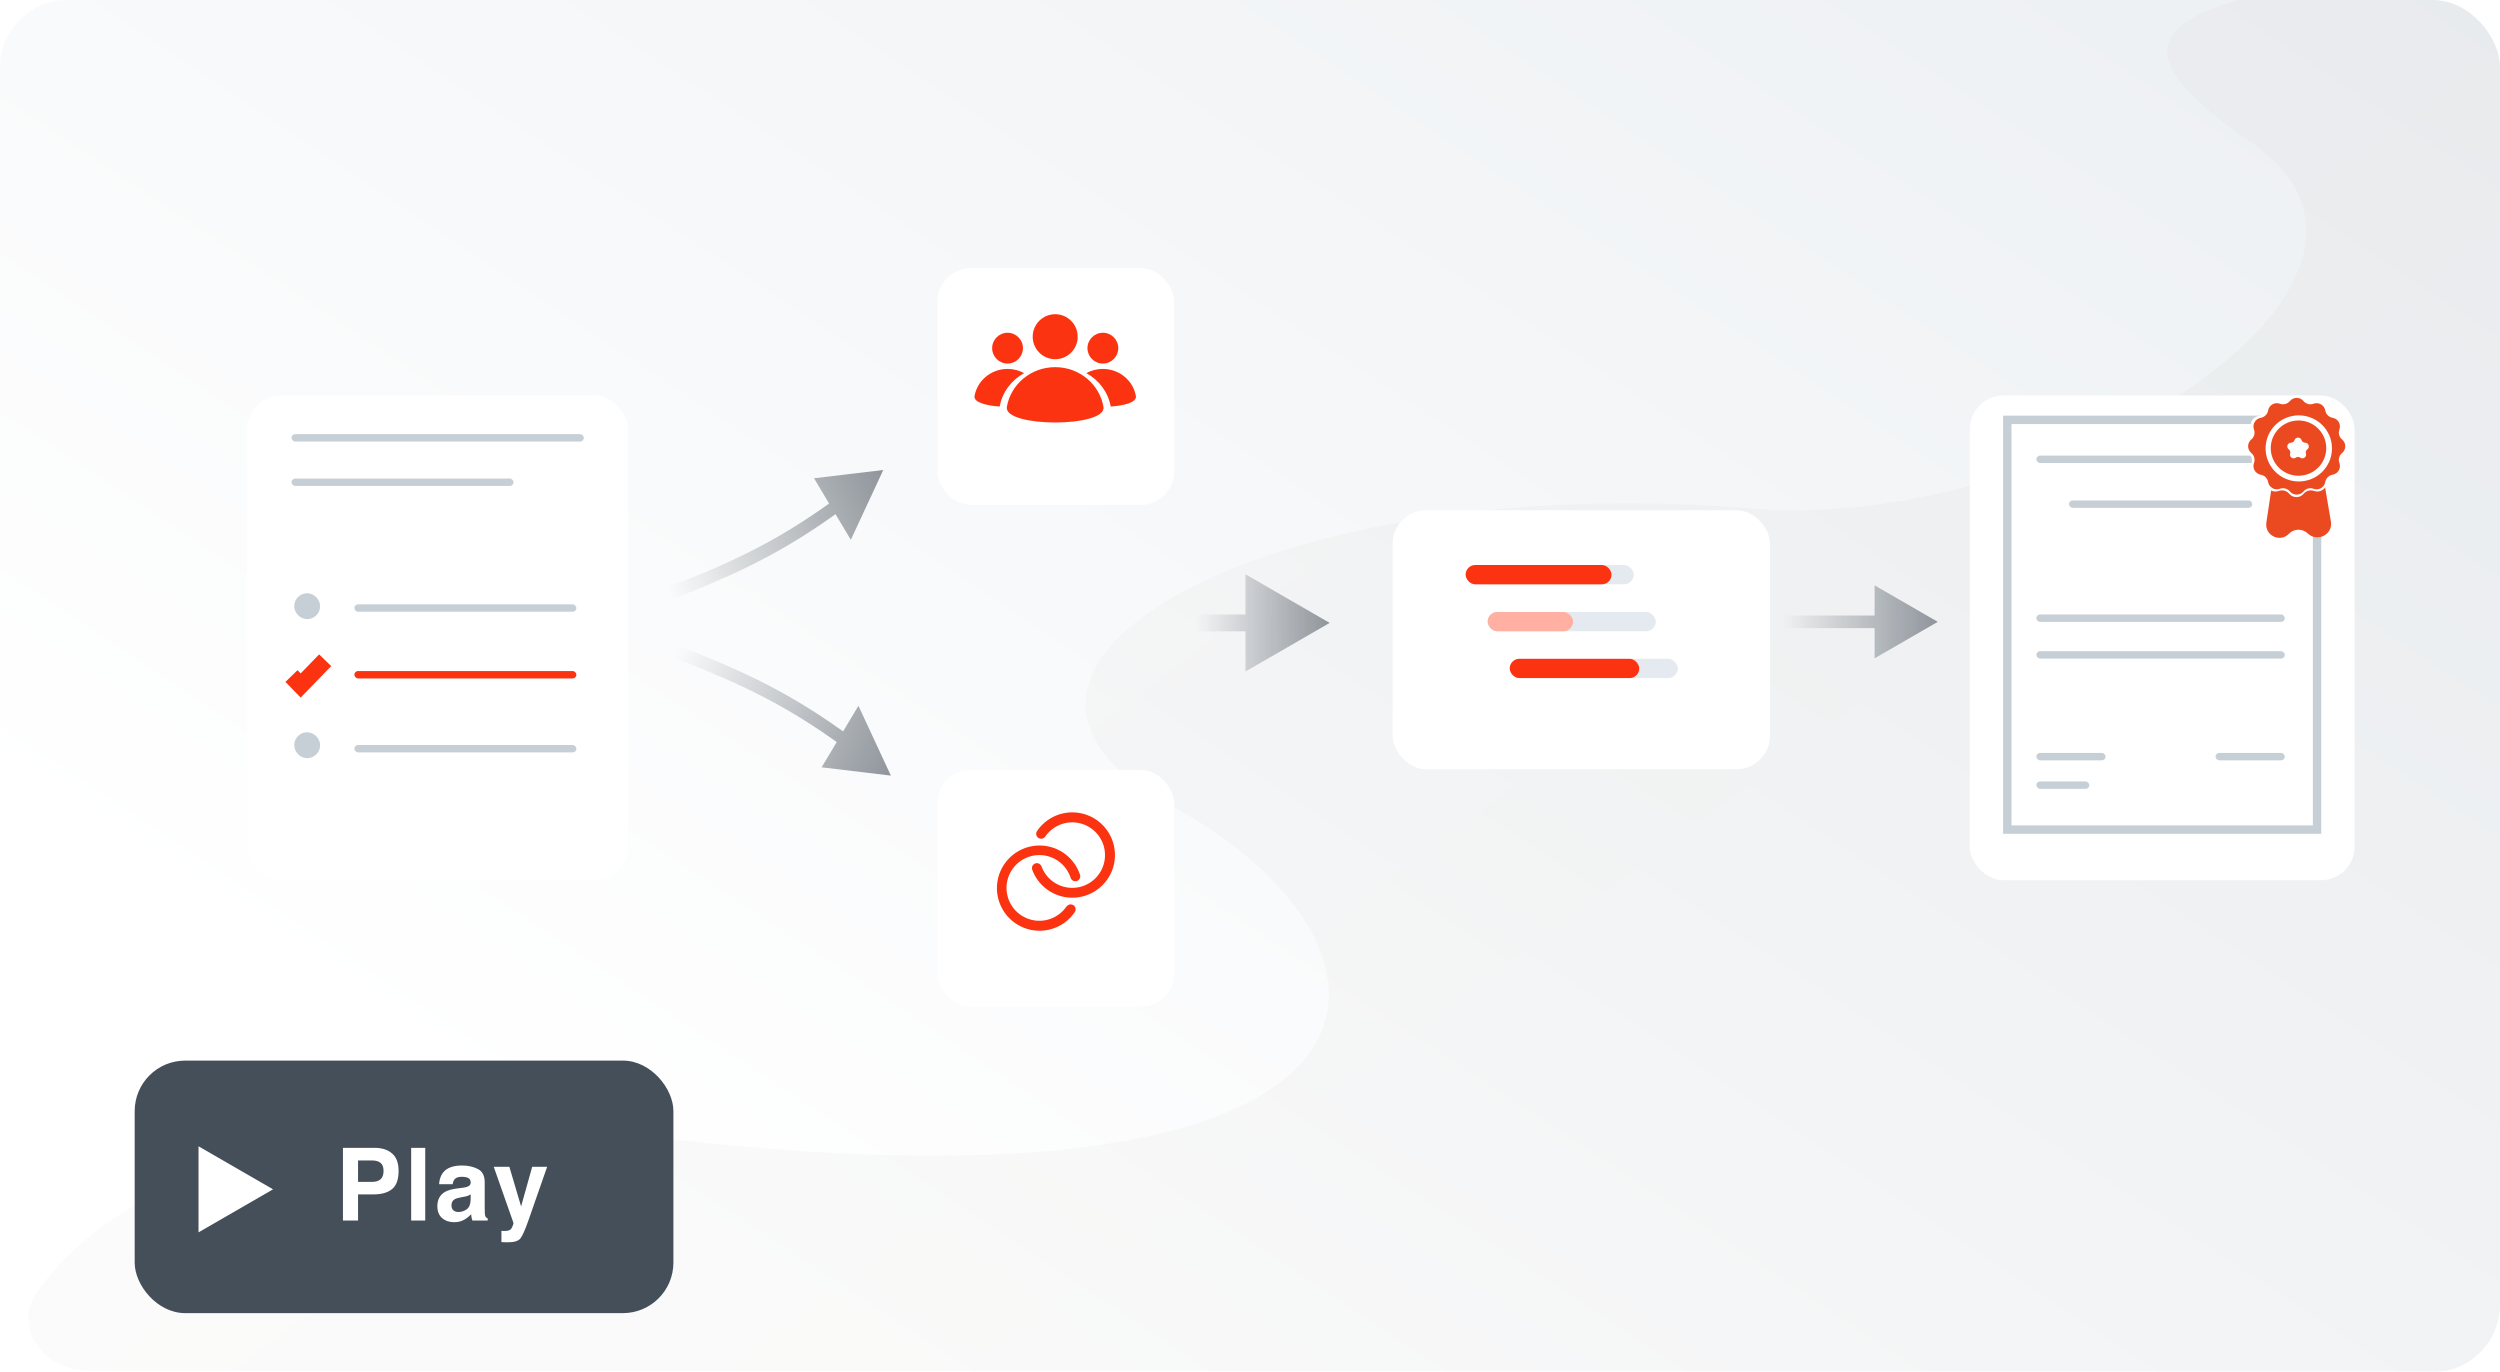 <svg width="297" height="163" viewBox="0 0 297 163" fill="none" xmlns="http://www.w3.org/2000/svg">
<g clip-path="url(#clip0_5177_14420)">
<rect width="297" height="163" rx="8" fill="white"/>
<rect y="-4.094" width="298.992" height="168.761" rx="8" fill="url(#paint0_linear_5177_14420)"/>
<path d="M298.99 162.842C298.99 162.843 298.992 162.842 298.992 162.841V3.842C298.992 -0.891 294.881 -4.597 290.177 -4.062C256.447 -0.223 248.8 4.106 267.327 16.82C291.785 33.603 243.694 63.396 208.137 60.417C151.033 55.634 108.738 79.34 139.101 95.706C169.464 112.07 171.146 145.219 81.744 135.568C32.778 130.283 12.652 141.864 4.465 153.421C1.415 157.727 5.203 162.842 10.48 162.842H298.989C298.989 162.842 298.989 162.842 298.99 162.842V162.842Z" fill="url(#paint1_linear_5177_14420)" fill-opacity="0.03"/>
<path d="M104.934 55.833L101.08 64.13L96.704 56.818L104.934 55.833ZM79.325 69.769C87.57 66.588 92.733 64.004 99.134 59.364L99.857 60.657C93.319 65.396 88.032 68.035 79.708 71.248L79.325 69.769Z" fill="url(#paint2_linear_5177_14420)"/>
<path d="M105.836 92.143L101.983 83.846L97.607 91.158L105.836 92.143ZM80.227 78.207C88.472 81.389 93.635 83.972 100.037 88.612L100.759 87.32C94.221 82.58 88.934 79.941 80.611 76.729L80.227 78.207Z" fill="url(#paint3_linear_5177_14420)"/>
<g filter="url(#filter0_d_5177_14420)">
<rect x="111.367" y="89.469" width="28.134" height="28.135" rx="4" fill="white"/>
</g>
<g clip-path="url(#clip1_5177_14420)">
<path d="M127.397 96.508C126.57 96.507 125.755 96.709 125.024 97.095C124.293 97.481 123.667 98.04 123.2 98.724C123.113 98.853 123.08 99.011 123.109 99.165C123.138 99.318 123.227 99.453 123.356 99.541C123.485 99.629 123.643 99.662 123.797 99.633C123.95 99.604 124.086 99.515 124.173 99.386C124.666 98.667 125.386 98.135 126.217 97.874C127.048 97.613 127.943 97.638 128.758 97.946C129.573 98.254 130.261 98.826 130.713 99.571C131.164 100.316 131.352 101.192 131.247 102.056C131.142 102.921 130.75 103.726 130.133 104.341C129.516 104.957 128.711 105.348 127.846 105.451C126.981 105.555 126.106 105.365 125.362 104.913C124.617 104.46 124.046 103.771 123.74 102.955C123.716 102.879 123.677 102.809 123.625 102.748C123.573 102.687 123.51 102.638 123.438 102.603C123.366 102.568 123.288 102.548 123.209 102.544C123.129 102.54 123.049 102.552 122.974 102.58C122.9 102.608 122.831 102.651 122.774 102.706C122.716 102.762 122.671 102.828 122.64 102.902C122.609 102.975 122.593 103.054 122.594 103.134C122.594 103.214 122.611 103.293 122.644 103.366C122.97 104.231 123.526 104.991 124.253 105.563C124.98 106.134 125.849 106.497 126.767 106.61C127.684 106.723 128.616 106.584 129.46 106.206C130.304 105.828 131.028 105.226 131.555 104.466C132.082 103.706 132.391 102.817 132.449 101.894C132.506 100.971 132.31 100.05 131.882 99.23C131.454 98.411 130.81 97.724 130.019 97.244C129.229 96.764 128.322 96.51 127.397 96.508V96.508Z" fill="#FB3311"/>
<path d="M126.693 107.698C126.194 108.424 125.463 108.96 124.621 109.218C123.778 109.476 122.872 109.442 122.052 109.12C121.231 108.798 120.543 108.208 120.101 107.446C119.658 106.684 119.487 105.794 119.614 104.922C119.741 104.049 120.16 103.246 120.802 102.642C121.444 102.038 122.272 101.669 123.151 101.596C124.029 101.522 124.906 101.748 125.64 102.236C126.374 102.725 126.921 103.447 127.192 104.286C127.215 104.36 127.254 104.428 127.304 104.487C127.355 104.546 127.416 104.594 127.486 104.629C127.555 104.664 127.63 104.685 127.708 104.69C127.785 104.696 127.863 104.686 127.936 104.661C128.009 104.637 128.077 104.598 128.135 104.548C128.193 104.497 128.241 104.435 128.275 104.366C128.31 104.297 128.33 104.221 128.335 104.144C128.34 104.067 128.33 103.99 128.305 103.917C127.946 102.832 127.23 101.901 126.274 101.274C125.318 100.648 124.179 100.363 123.04 100.466C121.902 100.569 120.832 101.055 120.005 101.843C119.177 102.631 118.641 103.676 118.482 104.808C118.324 105.94 118.553 107.092 119.133 108.077C119.712 109.063 120.608 109.823 121.674 110.234C122.741 110.646 123.915 110.685 125.006 110.344C126.097 110.004 127.041 109.305 127.684 108.36C127.727 108.296 127.758 108.224 127.774 108.149C127.789 108.073 127.79 107.995 127.776 107.919C127.761 107.843 127.732 107.771 127.69 107.706C127.647 107.641 127.593 107.586 127.529 107.542C127.465 107.499 127.393 107.468 127.317 107.453C127.242 107.437 127.164 107.436 127.088 107.451C127.012 107.465 126.939 107.494 126.875 107.537C126.81 107.579 126.754 107.634 126.711 107.698H126.693Z" fill="#FB3311"/>
</g>
<g filter="url(#filter1_d_5177_14420)">
<rect x="111.367" y="29.852" width="28.134" height="28.135" rx="4" fill="white"/>
</g>
<path d="M125.357 42.674C126.833 42.674 128.03 41.477 128.03 40.001C128.03 38.525 126.833 37.328 125.357 37.328C123.88 37.328 122.684 38.525 122.684 40.001C122.684 41.477 123.88 42.674 125.357 42.674Z" fill="#FB3311"/>
<path d="M119.616 48.334C120.078 45.657 122.471 43.617 125.354 43.617C128.236 43.617 130.629 45.657 131.091 48.334C131.518 50.81 119.189 50.81 119.616 48.334Z" fill="#FB3311"/>
<path d="M131.021 43.191C132.032 43.191 132.851 42.371 132.851 41.361C132.851 40.35 132.032 39.531 131.021 39.531C130.011 39.531 129.191 40.35 129.191 41.361C129.191 42.371 130.011 43.191 131.021 43.191Z" fill="#FB3311"/>
<path fill-rule="evenodd" clip-rule="evenodd" d="M131.954 48.297C133.632 48.187 135.067 47.773 134.944 47.057C134.628 45.224 132.99 43.828 131.017 43.828C130.303 43.828 129.634 44.011 129.055 44.33C130.557 45.146 131.649 46.59 131.954 48.297Z" fill="#FB3311"/>
<path d="M119.698 43.191C118.687 43.191 117.868 42.371 117.868 41.361C117.868 40.35 118.687 39.531 119.698 39.531C120.708 39.531 121.527 40.35 121.527 41.361C121.527 42.371 120.708 43.191 119.698 43.191Z" fill="#FB3311"/>
<path fill-rule="evenodd" clip-rule="evenodd" d="M118.764 48.297C117.087 48.187 115.651 47.773 115.775 47.057C116.091 45.224 117.729 43.828 119.702 43.828C120.415 43.828 121.085 44.011 121.664 44.33C120.162 45.146 119.07 46.59 118.764 48.297Z" fill="#FB3311"/>
<g filter="url(#filter2_d_5177_14420)">
<rect x="165.445" y="58.617" width="44.839" height="30.773" rx="4" fill="white"/>
</g>
<rect x="174.117" y="67.125" width="19.97" height="2.292" rx="1.146" fill="#E4EAEF"/>
<rect x="174.117" y="67.125" width="17.332" height="2.292" rx="1.146" fill="#FB3311"/>
<rect x="176.734" y="72.703" width="19.97" height="2.292" rx="1.146" fill="#E4EAEF"/>
<rect x="176.734" y="72.703" width="10.149" height="2.292" rx="1.146" fill="#FFB0A3"/>
<rect x="179.355" y="78.266" width="19.97" height="2.292" rx="1.146" fill="#E4EAEF"/>
<rect x="179.355" y="78.266" width="15.386" height="2.292" rx="1.146" fill="#FB3311"/>
<path d="M157.963 74L147.963 68.227V79.773L157.963 74ZM142.137 75H148.963V73H142.137V75Z" fill="url(#paint4_linear_5177_14420)"/>
<path d="M230.207 73.875L222.707 69.545L222.707 78.205L230.207 73.875ZM211.863 74.625L223.457 74.625L223.457 73.125L211.863 73.125L211.863 74.625Z" fill="url(#paint5_linear_5177_14420)"/>
<g filter="url(#filter3_d_5177_14420)">
<rect x="29.352" y="44.984" width="45.278" height="57.589" rx="4" fill="white"/>
</g>
<rect x="35.722" y="71.246" width="1.539" height="1.539" rx="0.769" stroke="#C7CFD6" stroke-width="1.539"/>
<rect x="35.722" y="87.761" width="1.539" height="1.539" rx="0.769" stroke="#C7CFD6" stroke-width="1.539"/>
<path d="M34.629 80.313L35.72 81.439L38.631 78.438" stroke="#FB3311" stroke-width="2"/>
<rect x="34.629" y="51.578" width="34.728" height="0.879" rx="0.44" fill="#C7CFD6"/>
<rect x="34.629" y="56.852" width="26.377" height="0.879" rx="0.44" fill="#C7CFD6"/>
<rect x="42.098" y="71.797" width="26.377" height="0.879" rx="0.44" fill="#C7CFD6"/>
<rect x="42.098" y="79.719" width="26.377" height="0.879" rx="0.44" fill="#FB3311"/>
<rect x="42.098" y="88.508" width="26.377" height="0.879" rx="0.44" fill="#C7CFD6"/>
<g filter="url(#filter4_d_5177_14420)">
<rect x="234.008" y="44.984" width="45.718" height="57.589" rx="4" fill="white"/>
</g>
<rect x="238.465" y="49.883" width="36.805" height="48.676" stroke="#C7CFD6"/>
<rect x="241.918" y="54.125" width="29.52" height="0.879" rx="0.44" fill="#C7CFD6"/>
<rect x="245.793" y="59.453" width="21.778" height="0.879" rx="0.44" fill="#C7CFD6"/>
<rect x="241.918" y="73" width="29.52" height="0.879" rx="0.44" fill="#C7CFD6"/>
<rect x="241.918" y="77.359" width="29.52" height="0.879" rx="0.44" fill="#C7CFD6"/>
<rect x="241.918" y="89.445" width="8.227" height="0.879" rx="0.44" fill="#C7CFD6"/>
<rect x="263.207" y="89.445" width="8.227" height="0.879" rx="0.44" fill="#C7CFD6"/>
<rect x="241.918" y="92.836" width="6.291" height="0.879" rx="0.44" fill="#C7CFD6"/>
<path d="M269.243 62.089L269.887 57.768C270.104 56.316 271.35 55.242 272.817 55.242H273.216C274.691 55.242 275.951 56.306 276.198 57.761L276.912 61.96C277.174 63.503 275.287 64.458 274.159 63.373C273.534 62.771 272.53 62.782 271.928 63.408C270.869 64.512 269.017 63.603 269.243 62.089Z" fill="#EB4A21"/>
<path d="M271.957 47.328C272.402 46.792 273.225 46.792 273.671 47.328V47.328C273.973 47.692 274.474 47.824 274.917 47.66V47.66C275.569 47.419 276.284 47.828 276.4 48.513V48.513C276.479 48.978 276.847 49.343 277.312 49.422V49.422C277.997 49.537 278.412 50.249 278.169 50.899V50.899C278.004 51.341 278.137 51.839 278.502 52.139V52.139C279.039 52.581 279.039 53.404 278.502 53.847V53.847C278.137 54.147 278.004 54.645 278.169 55.087V55.087C278.412 55.737 277.997 56.449 277.312 56.564V56.564C276.847 56.642 276.479 57.007 276.4 57.472V57.472C276.284 58.158 275.569 58.567 274.917 58.325V58.325C274.474 58.161 273.973 58.294 273.671 58.657V58.657C273.225 59.194 272.402 59.194 271.957 58.657V58.657C271.655 58.294 271.154 58.161 270.711 58.325V58.325C270.059 58.567 269.344 58.158 269.228 57.472V57.472C269.149 57.007 268.781 56.642 268.316 56.564V56.564C267.631 56.449 267.216 55.737 267.459 55.087V55.087C267.624 54.645 267.49 54.147 267.126 53.847V53.847C266.589 53.404 266.589 52.581 267.126 52.139V52.139C267.49 51.839 267.624 51.341 267.459 50.899V50.899C267.216 50.249 267.631 49.537 268.316 49.422V49.422C268.781 49.343 269.149 48.978 269.228 48.513V48.513C269.344 47.828 270.059 47.419 270.711 47.66V47.66C271.154 47.824 271.655 47.692 271.957 47.328V47.328Z" fill="white"/>
<path d="M272.035 47.649C272.457 47.141 273.237 47.141 273.659 47.649V47.649C273.945 47.993 274.419 48.119 274.839 47.963V47.963C275.457 47.735 276.134 48.122 276.244 48.771V48.771C276.319 49.212 276.667 49.558 277.108 49.632V49.632C277.757 49.742 278.15 50.416 277.92 51.032V51.032C277.763 51.45 277.89 51.922 278.235 52.206V52.206C278.744 52.626 278.744 53.405 278.235 53.824V53.824C277.89 54.108 277.763 54.58 277.92 54.999V54.999C278.15 55.615 277.757 56.289 277.108 56.399V56.399C276.667 56.473 276.319 56.819 276.244 57.259V57.259C276.134 57.908 275.457 58.296 274.839 58.067V58.067C274.419 57.912 273.945 58.037 273.659 58.382V58.382C273.237 58.89 272.457 58.89 272.035 58.382V58.382C271.749 58.037 271.274 57.912 270.854 58.067V58.067C270.237 58.296 269.56 57.908 269.449 57.259V57.259C269.374 56.819 269.026 56.473 268.585 56.399V56.399C267.937 56.289 267.544 55.615 267.774 54.999V54.999C267.93 54.58 267.803 54.108 267.458 53.824V53.824C266.95 53.405 266.95 52.626 267.458 52.206V52.206C267.803 51.922 267.93 51.45 267.774 51.032V51.032C267.544 50.416 267.937 49.742 268.585 49.632V49.632C269.026 49.558 269.374 49.212 269.449 48.771V48.771C269.56 48.122 270.237 47.735 270.854 47.963V47.963C271.274 48.119 271.749 47.993 272.035 47.649V47.649Z" fill="#EB4A21"/>
<ellipse cx="273.096" cy="53.271" rx="3.943" ry="3.927" fill="white"/>
<ellipse cx="273.062" cy="53.236" rx="3.297" ry="3.283" fill="#EB4A21"/>
<path d="M272.59 52.291C272.722 51.886 273.295 51.886 273.427 52.291V52.291C273.486 52.472 273.655 52.594 273.845 52.594V52.594C274.27 52.594 274.449 53.138 274.105 53.387V53.387C273.951 53.499 273.886 53.697 273.945 53.878V53.878C274.077 54.282 273.612 54.617 273.268 54.368V54.368C273.113 54.256 272.904 54.256 272.75 54.368V54.368C272.405 54.617 271.94 54.282 272.072 53.878V53.878C272.131 53.697 272.066 53.499 271.912 53.387V53.387C271.568 53.138 271.747 52.594 272.172 52.594V52.594C272.362 52.594 272.531 52.472 272.59 52.291V52.291Z" fill="white"/>
<g filter="url(#filter5_d_5177_14420)">
<rect x="16" y="122" width="64" height="30" rx="6" fill="#454F59"/>
<path d="M44.37 137.895H42.536V141H40.743V132.363H44.505C45.372 132.363 46.064 132.586 46.58 133.031C47.095 133.477 47.353 134.166 47.353 135.1C47.353 136.119 47.095 136.84 46.58 137.262C46.064 137.684 45.328 137.895 44.37 137.895ZM45.214 136.096C45.449 135.889 45.566 135.561 45.566 135.111C45.566 134.662 45.447 134.342 45.208 134.15C44.974 133.959 44.644 133.863 44.218 133.863H42.536V136.406H44.218C44.644 136.406 44.976 136.303 45.214 136.096ZM48.847 132.363H50.517V141H48.847V132.363ZM52.632 135.305C53.073 134.742 53.831 134.461 54.905 134.461C55.604 134.461 56.225 134.6 56.768 134.877C57.311 135.154 57.583 135.678 57.583 136.447V139.377C57.583 139.58 57.587 139.826 57.595 140.115C57.606 140.334 57.639 140.482 57.694 140.561C57.749 140.639 57.831 140.703 57.94 140.754V141H56.124C56.073 140.871 56.038 140.75 56.018 140.637C55.999 140.523 55.983 140.395 55.972 140.25C55.741 140.5 55.475 140.713 55.175 140.889C54.815 141.096 54.409 141.199 53.956 141.199C53.378 141.199 52.899 141.035 52.52 140.707C52.145 140.375 51.958 139.906 51.958 139.301C51.958 138.516 52.261 137.947 52.866 137.596C53.198 137.404 53.686 137.268 54.331 137.186L54.899 137.115C55.208 137.076 55.429 137.027 55.561 136.969C55.8 136.867 55.919 136.709 55.919 136.494C55.919 136.232 55.827 136.053 55.643 135.955C55.464 135.854 55.198 135.803 54.847 135.803C54.452 135.803 54.173 135.9 54.009 136.096C53.892 136.24 53.813 136.436 53.774 136.682H52.163C52.198 136.123 52.354 135.664 52.632 135.305ZM53.874 139.793C54.03 139.922 54.222 139.986 54.448 139.986C54.807 139.986 55.138 139.881 55.438 139.67C55.743 139.459 55.901 139.074 55.913 138.516V137.895C55.807 137.961 55.7 138.016 55.591 138.059C55.485 138.098 55.339 138.135 55.151 138.17L54.776 138.24C54.425 138.303 54.173 138.379 54.02 138.469C53.763 138.621 53.634 138.857 53.634 139.178C53.634 139.463 53.714 139.668 53.874 139.793ZM61.907 139.324L63.225 134.613H65.001L62.809 140.895C62.387 142.105 62.053 142.855 61.807 143.145C61.561 143.438 61.069 143.584 60.331 143.584C60.182 143.584 60.063 143.582 59.973 143.578C59.883 143.578 59.749 143.572 59.569 143.561V142.225L59.78 142.236C59.944 142.244 60.1 142.238 60.249 142.219C60.397 142.199 60.522 142.154 60.624 142.084C60.721 142.018 60.811 141.879 60.893 141.668C60.979 141.457 61.014 141.328 60.999 141.281L58.655 134.613H60.512L61.907 139.324Z" fill="white"/>
<path d="M32.438 137.292L23.585 142.403L23.585 132.181L32.438 137.292Z" fill="white"/>
</g>
</g>
<defs>
<filter id="filter0_d_5177_14420" x="105.367" y="85.469" width="40.133" height="40.133" filterUnits="userSpaceOnUse" color-interpolation-filters="sRGB">
<feFlood flood-opacity="0" result="BackgroundImageFix"/>
<feColorMatrix in="SourceAlpha" type="matrix" values="0 0 0 0 0 0 0 0 0 0 0 0 0 0 0 0 0 0 127 0" result="hardAlpha"/>
<feOffset dy="2"/>
<feGaussianBlur stdDeviation="3"/>
<feComposite in2="hardAlpha" operator="out"/>
<feColorMatrix type="matrix" values="0 0 0 0 0 0 0 0 0 0 0 0 0 0 0 0 0 0 0.15 0"/>
<feBlend mode="normal" in2="BackgroundImageFix" result="effect1_dropShadow_5177_14420"/>
<feBlend mode="normal" in="SourceGraphic" in2="effect1_dropShadow_5177_14420" result="shape"/>
</filter>
<filter id="filter1_d_5177_14420" x="105.367" y="25.852" width="40.133" height="40.133" filterUnits="userSpaceOnUse" color-interpolation-filters="sRGB">
<feFlood flood-opacity="0" result="BackgroundImageFix"/>
<feColorMatrix in="SourceAlpha" type="matrix" values="0 0 0 0 0 0 0 0 0 0 0 0 0 0 0 0 0 0 127 0" result="hardAlpha"/>
<feOffset dy="2"/>
<feGaussianBlur stdDeviation="3"/>
<feComposite in2="hardAlpha" operator="out"/>
<feColorMatrix type="matrix" values="0 0 0 0 0 0 0 0 0 0 0 0 0 0 0 0 0 0 0.15 0"/>
<feBlend mode="normal" in2="BackgroundImageFix" result="effect1_dropShadow_5177_14420"/>
<feBlend mode="normal" in="SourceGraphic" in2="effect1_dropShadow_5177_14420" result="shape"/>
</filter>
<filter id="filter2_d_5177_14420" x="159.445" y="54.617" width="56.84" height="42.773" filterUnits="userSpaceOnUse" color-interpolation-filters="sRGB">
<feFlood flood-opacity="0" result="BackgroundImageFix"/>
<feColorMatrix in="SourceAlpha" type="matrix" values="0 0 0 0 0 0 0 0 0 0 0 0 0 0 0 0 0 0 127 0" result="hardAlpha"/>
<feOffset dy="2"/>
<feGaussianBlur stdDeviation="3"/>
<feComposite in2="hardAlpha" operator="out"/>
<feColorMatrix type="matrix" values="0 0 0 0 0 0 0 0 0 0 0 0 0 0 0 0 0 0 0.15 0"/>
<feBlend mode="normal" in2="BackgroundImageFix" result="effect1_dropShadow_5177_14420"/>
<feBlend mode="normal" in="SourceGraphic" in2="effect1_dropShadow_5177_14420" result="shape"/>
</filter>
<filter id="filter3_d_5177_14420" x="23.352" y="40.984" width="57.277" height="69.586" filterUnits="userSpaceOnUse" color-interpolation-filters="sRGB">
<feFlood flood-opacity="0" result="BackgroundImageFix"/>
<feColorMatrix in="SourceAlpha" type="matrix" values="0 0 0 0 0 0 0 0 0 0 0 0 0 0 0 0 0 0 127 0" result="hardAlpha"/>
<feOffset dy="2"/>
<feGaussianBlur stdDeviation="3"/>
<feComposite in2="hardAlpha" operator="out"/>
<feColorMatrix type="matrix" values="0 0 0 0 0 0 0 0 0 0 0 0 0 0 0 0 0 0 0.15 0"/>
<feBlend mode="normal" in2="BackgroundImageFix" result="effect1_dropShadow_5177_14420"/>
<feBlend mode="normal" in="SourceGraphic" in2="effect1_dropShadow_5177_14420" result="shape"/>
</filter>
<filter id="filter4_d_5177_14420" x="228.008" y="40.984" width="57.719" height="69.586" filterUnits="userSpaceOnUse" color-interpolation-filters="sRGB">
<feFlood flood-opacity="0" result="BackgroundImageFix"/>
<feColorMatrix in="SourceAlpha" type="matrix" values="0 0 0 0 0 0 0 0 0 0 0 0 0 0 0 0 0 0 127 0" result="hardAlpha"/>
<feOffset dy="2"/>
<feGaussianBlur stdDeviation="3"/>
<feComposite in2="hardAlpha" operator="out"/>
<feColorMatrix type="matrix" values="0 0 0 0 0 0 0 0 0 0 0 0 0 0 0 0 0 0 0.15 0"/>
<feBlend mode="normal" in2="BackgroundImageFix" result="effect1_dropShadow_5177_14420"/>
<feBlend mode="normal" in="SourceGraphic" in2="effect1_dropShadow_5177_14420" result="shape"/>
</filter>
<filter id="filter5_d_5177_14420" x="4" y="114" width="88" height="54" filterUnits="userSpaceOnUse" color-interpolation-filters="sRGB">
<feFlood flood-opacity="0" result="BackgroundImageFix"/>
<feColorMatrix in="SourceAlpha" type="matrix" values="0 0 0 0 0 0 0 0 0 0 0 0 0 0 0 0 0 0 127 0" result="hardAlpha"/>
<feOffset dy="4"/>
<feGaussianBlur stdDeviation="6"/>
<feComposite in2="hardAlpha" operator="out"/>
<feColorMatrix type="matrix" values="0 0 0 0 0 0 0 0 0 0 0 0 0 0 0 0 0 0 0.1 0"/>
<feBlend mode="normal" in2="BackgroundImageFix" result="effect1_dropShadow_5177_14420"/>
<feBlend mode="normal" in="SourceGraphic" in2="effect1_dropShadow_5177_14420" result="shape"/>
</filter>
<linearGradient id="paint0_linear_5177_14420" x1="284.317" y1="-71.048" x2="49.517" y2="282.977" gradientUnits="userSpaceOnUse">
<stop stop-color="#E8ECF0"/>
<stop offset="0.697" stop-color="white"/>
</linearGradient>
<linearGradient id="paint1_linear_5177_14420" x1="6.735" y1="8.197" x2="156.13" y2="208.593" gradientUnits="userSpaceOnUse">
<stop offset="0.03" stop-color="#B5AEA2"/>
<stop offset="0.15" stop-color="#C6C1B8"/>
<stop offset="0.71" stop-color="#55554F"/>
<stop offset="1" stop-color="#6F6F6C"/>
</linearGradient>
<linearGradient id="paint2_linear_5177_14420" x1="105.97" y1="58.26" x2="79.173" y2="69.704" gradientUnits="userSpaceOnUse">
<stop stop-color="#8F959B"/>
<stop offset="1" stop-color="#8F959B" stop-opacity="0"/>
</linearGradient>
<linearGradient id="paint3_linear_5177_14420" x1="106.873" y1="89.717" x2="80.076" y2="78.272" gradientUnits="userSpaceOnUse">
<stop stop-color="#8F959B"/>
<stop offset="1" stop-color="#8F959B" stop-opacity="0"/>
</linearGradient>
<linearGradient id="paint4_linear_5177_14420" x1="157.963" y1="73.046" x2="142.137" y2="73.046" gradientUnits="userSpaceOnUse">
<stop stop-color="#8F959B"/>
<stop offset="1" stop-color="#8F959B" stop-opacity="0"/>
</linearGradient>
<linearGradient id="paint5_linear_5177_14420" x1="230.207" y1="72.921" x2="211.863" y2="72.921" gradientUnits="userSpaceOnUse">
<stop stop-color="#8F959B"/>
<stop offset="1" stop-color="#8F959B" stop-opacity="0"/>
</linearGradient>
<clipPath id="clip0_5177_14420">
<rect width="297" height="163" rx="8" fill="white"/>
</clipPath>
<clipPath id="clip1_5177_14420">
<rect width="14.068" height="14.068" fill="white" transform="translate(118.398 96.508)"/>
</clipPath>
</defs>
</svg>
